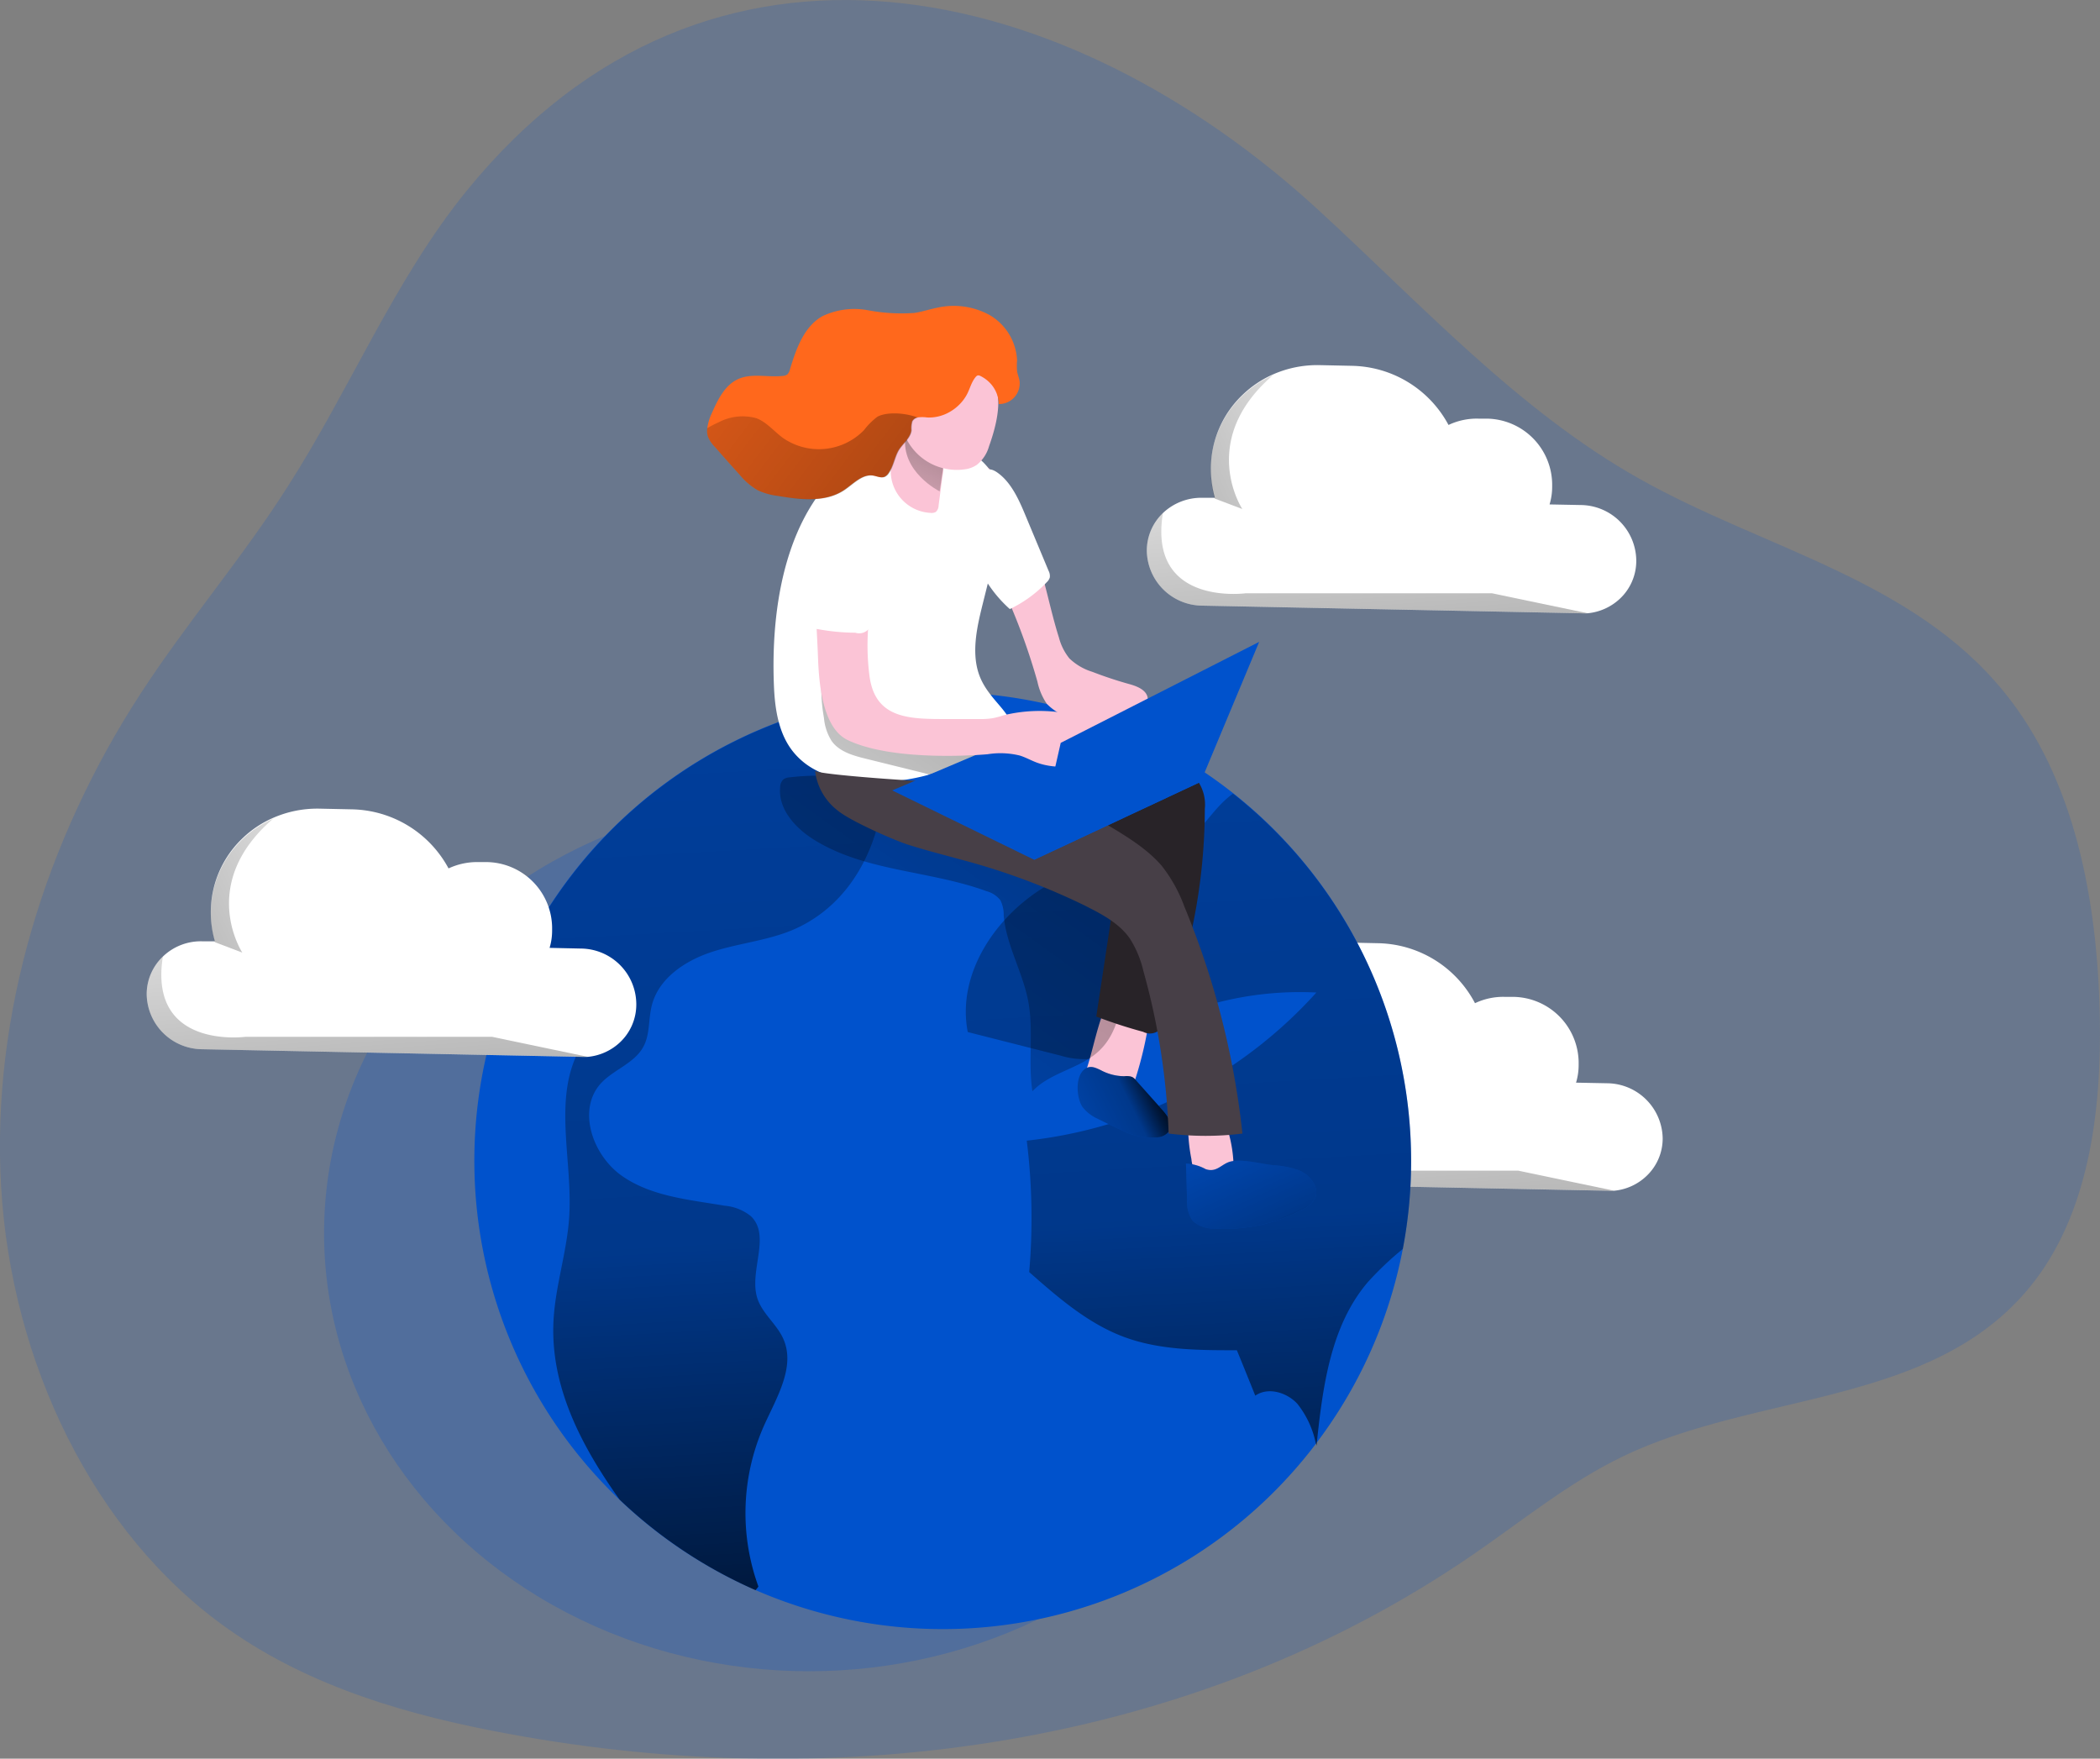 <svg viewBox="0 0 275.15 230.42" xmlns="http://www.w3.org/2000/svg" xmlns:xlink="http://www.w3.org/1999/xlink"><rect x="0" y="0" width="275.15" height="230.42" fill="#808080" stroke="none"/><linearGradient id="a" gradientUnits="userSpaceOnUse" x1="206.37" x2="201.84" y1="182.09" y2="123.73"><stop offset=".01"/><stop offset=".13" stop-opacity=".69"/><stop offset=".25" stop-opacity=".32"/><stop offset="1" stop-opacity="0"/></linearGradient><linearGradient id="b" x1="161.38" x2="212.51" xlink:href="#a" y1="150.67" y2="126.88"/><linearGradient id="c" x1="121.93" x2="100.9" xlink:href="#a" y1="260.13" y2="-112.06"/><linearGradient id="d" x1="183.75" x2="162.71" xlink:href="#a" y1="256.64" y2="-115.56"/><linearGradient id="e" gradientTransform="matrix(-1 0 0 1 1129.59 0)" x1="955.21" x2="974.46" xlink:href="#a" y1="145.56" y2="155.11"/><linearGradient id="f" gradientTransform="matrix(-1 0 0 1 1129.59 0)" x1="939.55" x2="950.72" xlink:href="#a" y1="170.59" y2="145.46"/><linearGradient id="g" gradientTransform="matrix(-1 0 0 1 1129.59 0)" x1="957.62" x2="1028.45" xlink:href="#a" y1="86.47" y2="184.64"/><linearGradient id="h" x1="154.75" x2="111.3" xlink:href="#a" y1="76.42" y2="139.71"/><linearGradient id="i" gradientTransform="matrix(-1 0 0 1 1129.59 0)" x1="983.37" x2="992.55" xlink:href="#a" y1="56.47" y2="76.53"/><linearGradient id="j" x1="71.9" x2="67.36" xlink:href="#a" y1="164.55" y2="106.18"/><linearGradient id="k" x1="26.9" x2="78.04" xlink:href="#a" y1="133.12" y2="109.34"/><linearGradient id="l" x1="202.92" x2="198.38" xlink:href="#a" y1="106.43" y2="48.07"/><linearGradient id="m" x1="157.92" x2="209.05" xlink:href="#a" y1="75.01" y2="51.22"/><linearGradient id="n" x1="153.88" x2="94.78" xlink:href="#a" y1="80.39" y2="35.33"/><path d="m82.85 28.82c-9.41 11.59-15.27 26-23.38 38.66-6 9.46-13.32 17.93-19.42 27.35-12.16 18.76-19.5 41.63-18.16 64.48s12 45.41 29.77 57.92c10.91 7.69 23.82 11.34 36.66 13.71 43.23 8 89.76 1.84 126.7-23.67 6.34-4.38 12.41-9.32 19.29-12.64 17.67-8.54 40.59-6.56 53.4-22.24 7.71-9.44 9.41-22.94 9.15-35.53-.31-15.12-3.27-31-12.48-42.34-12-14.87-31.6-18.85-47.82-28-15.81-8.87-28.56-22.82-42.14-35.28-32.67-29.99-79.67-41.71-111.57-2.42z" fill="#0052cc" opacity=".18" transform="translate(-21.74 -3.78)"/><path d="m239.59 152.93a6.76 6.76 0 0 1 -2.13 4.94 7.09 7.09 0 0 1 -4.23 1.92 5.26 5.26 0 0 1 -.89 0l-49.67-1a7.31 7.31 0 0 1 -7.23-7.19 6.8 6.8 0 0 1 2.11-4.95 7.27 7.27 0 0 1 5.12-2h1.69a13.84 13.84 0 0 1 -.53-3.77 13.39 13.39 0 0 1 4.18-9.74 13.85 13.85 0 0 1 4-2.67 14.45 14.45 0 0 1 6.08-1.2l4.22.09a14.66 14.66 0 0 1 12.69 7.86 8.59 8.59 0 0 1 3.9-.83h1.09a8.68 8.68 0 0 1 8.59 8.53v.41a8 8 0 0 1 -.34 2.3l4.11.08a7.34 7.34 0 0 1 7.24 7.22z" fill="#fff" transform="translate(-21.74 -3.78)"/><path d="m233.23 159.79a5.26 5.26 0 0 1 -.89 0l-49.67-1a7.31 7.31 0 0 1 -7.23-7.19 6.8 6.8 0 0 1 2.11-4.95c-2 12.27 10.85 10.51 10.85 10.51h32.27z" fill="url(#a)" transform="translate(-21.74 -3.78)"/><path d="m188 146.13-3.61-1.37a13.84 13.84 0 0 1 -.53-3.77 13.39 13.39 0 0 1 4.18-9.74 13.85 13.85 0 0 1 4-2.67c-9.99 8.56-4.04 17.55-4.04 17.55z" fill="url(#b)" transform="translate(-21.74 -3.78)"/><ellipse cx="106" cy="161.58" fill="#0052cc" opacity=".23" rx="63.54" ry="57.39"/><g transform="translate(-21.74 -3.78)"><path d="m206.63 155.85a61.13 61.13 0 0 1 -12.35 36.92l-.13.18a61.37 61.37 0 1 1 12.48-37.1z" fill="#0052cc"/><path d="m125.51 125.66c-3.37 1.39-7.09 1.72-10.55 2.86s-6.93 3.44-7.82 7c-.46 1.79-.22 3.78-1.1 5.4-1.17 2.18-3.91 3-5.57 4.8-3.16 3.48-1.08 9.45 2.78 12.14s8.79 3.1 13.41 3.89a6.35 6.35 0 0 1 3.46 1.37c2.69 2.57-.29 7.22.85 10.76.64 2 2.53 3.37 3.39 5.29 1.65 3.66-.85 7.7-2.5 11.36a28.22 28.22 0 0 0 -.75 21.12 4.12 4.12 0 0 1 -.38.47 61.81 61.81 0 0 1 -17.81-11.86c-5.07-7.11-9.08-14.86-8.66-23.38.23-4.62 1.77-9.08 2.06-13.68.48-7.47-2.22-15.58 1.44-22.1 2-3.61 5.9-7.57 3.72-11.07-3.85.56-8 .65-11.53-.69a61.4 61.4 0 0 1 46.18-34.14c3.8 10.86.78 25.66-10.62 30.46z" fill="url(#c)"/><path d="m206.63 155.85a61.25 61.25 0 0 1 -1.09 11.57 41.62 41.62 0 0 0 -4.57 4.33c-4.85 5.68-5.9 13.56-6.69 21 0 .16 0 .32-.05.47 0-.1 0-.19-.08-.29a12.35 12.35 0 0 0 -2.43-5.23c-1.38-1.49-3.83-2.23-5.51-1.06q-1.2-3-2.41-5.95c-5 0-10.16 0-14.86-1.77s-8.59-5.16-12.35-8.47a82.61 82.61 0 0 0 -.32-17.22 59.76 59.76 0 0 0 37.95-19.41 43.36 43.36 0 0 0 -25 6.45c-1.6 1-3.22 2.12-5.09 2.28a11 11 0 0 1 -3.5-.48l-12.09-3.07c-1.51-7.78 3.88-15.59 10.81-19.44 5.2-2.88 11.51-2.32 16.5-4.84 3.42-1.72 4.42-4.73 7.41-6.94h.06a61.26 61.26 0 0 1 23.31 48.07z" fill="url(#d)"/><path d="m164.25 143.42c-.36 1.18-.7 2.56 0 3.55a3 3 0 0 0 1.31.93 3.59 3.59 0 0 0 3.73-.39 4.84 4.84 0 0 0 1.13-2.12 49.31 49.31 0 0 0 2-8.81 1.59 1.59 0 0 0 0-.84 1.43 1.43 0 0 0 -.71-.64c-1.59-.85-4.08-1.53-5 .35-1.13 2.42-1.66 5.41-2.46 7.97z" fill="#fbc4d6"/><path d="m169.06 144.79a2.24 2.24 0 0 1 1 .09 1.76 1.76 0 0 1 .56.49l3.45 3.87c.67.75 1.37 1.78.9 2.67a2 2 0 0 1 -1.48.88 8.77 8.77 0 0 1 -4.84-.95c-1.06-.46-2.11-1-3.14-1.5a5.18 5.18 0 0 1 -1.95-1.54c-.79-1.2-1-4.08.38-5 .71-.45 1.33-.13 2 .18a6.65 6.65 0 0 0 3.12.81z" fill="#0052cc"/><path d="m183.37 156.6a1.48 1.48 0 0 1 -.07.66 1.31 1.31 0 0 1 -.5.49 4.28 4.28 0 0 1 -2.22.75 2.58 2.58 0 0 1 -2.09-.94 4.3 4.3 0 0 1 -.65-1.93 22.45 22.45 0 0 1 -.43-4.48.62.62 0 0 1 .59-.74c1.24-.26 3.71-.91 4.34.61a17.66 17.66 0 0 1 1.03 5.58z" fill="#fbc4d6"/><path d="m188.62 156.45a11.8 11.8 0 0 1 3.13.6 3.89 3.89 0 0 1 2.28 2.09 2.16 2.16 0 0 1 .07 1.5 3.23 3.23 0 0 1 -1.7 1.61 21.68 21.68 0 0 1 -11.58 2.49 4 4 0 0 1 -2.81-1 4.4 4.4 0 0 1 -.74-2.81l-.14-4.7a5.85 5.85 0 0 1 2.58.73c1.48.5 2.06-.7 3.28-1 1.59-.37 4.01.33 5.63.49z" fill="#0052cc"/><path d="m169.06 144.79a2.24 2.24 0 0 1 1 .09 1.76 1.76 0 0 1 .56.49l3.45 3.87c.67.75 1.37 1.78.9 2.67a2 2 0 0 1 -1.48.88 8.77 8.77 0 0 1 -4.84-.95c-1.06-.46-2.11-1-3.14-1.5a5.18 5.18 0 0 1 -1.95-1.54c-.79-1.2-1-4.08.38-5 .71-.45 1.33-.13 2 .18a6.65 6.65 0 0 0 3.12.81z" fill="url(#e)"/><path d="m188.62 156.45a11.8 11.8 0 0 1 3.13.6 3.89 3.89 0 0 1 2.28 2.09 2.16 2.16 0 0 1 .07 1.5 3.23 3.23 0 0 1 -1.7 1.61 21.68 21.68 0 0 1 -11.58 2.49 4 4 0 0 1 -2.81-1 4.4 4.4 0 0 1 -.74-2.81l-.14-4.7a5.85 5.85 0 0 1 2.58.73c1.48.5 2.06-.7 3.28-1 1.59-.37 4.01.33 5.63.49z" fill="url(#f)"/><path d="m131.65 105.53a31.7 31.7 0 0 0 -6.46.1 1.64 1.64 0 0 0 -.79.25 1.4 1.4 0 0 0 -.44 1c-.3 2.9 2 5.42 4.48 6.95 6.71 4.16 15.17 4 22.58 6.72a3.4 3.4 0 0 1 1.79 1.17 4.21 4.21 0 0 1 .44 2c.33 3.91 2.5 7.43 3.22 11.28s-.05 7.88.54 11.76c2.43-2.59 6.57-3 9-5.56 2.28-2.36 2.73-5.88 3.07-9.14l.92-8.94a2.74 2.74 0 0 0 -1.62-3.24c-10.94-7.07-23.76-13.23-36.73-14.35z" fill="url(#g)"/><path d="m175.89 104.63a5.69 5.69 0 0 1 2.71 1.37 5.48 5.48 0 0 1 1 3.76 76.27 76.27 0 0 1 -5.29 27.72 1.91 1.91 0 0 1 -2.79 1.49 63 63 0 0 1 -6.14-2l2.72-18a2.5 2.5 0 0 0 -.08-1.51 2.44 2.44 0 0 0 -.82-.84 72.33 72.33 0 0 0 -9.8-6c-2.73-1.38-5.86-3-6.6-5.92a3.25 3.25 0 0 1 .54-2.95 4.81 4.81 0 0 1 1.5-1c1.81-.89 4.09-2 6.17-1.82 1.67.17 2.31 1.13 3.7 1.84 3.86 1.92 8.99 2.64 13.18 3.86z" fill="#282328"/><path d="m157.31 76c1.34 3.69 2 7.6 3.18 11.33a7.29 7.29 0 0 0 1.36 2.71 7.5 7.5 0 0 0 3 1.76q2.35.91 4.78 1.59c1.08.29 2.37.79 2.49 1.89a2 2 0 0 1 -.22 1.06 5 5 0 0 1 -4.16 2.55 13.46 13.46 0 0 1 -5-.82 7.51 7.51 0 0 1 -3.84-2.07 8.13 8.13 0 0 1 -1.23-2.9 82.51 82.51 0 0 0 -6.79-16.78 19 19 0 0 1 -2-4.5c-.66-2.76-.67-9.3 2.18-6.9 2.3 1.94 5.24 8.34 6.25 11.08z" fill="#fbc4d6"/><path d="m146.4 104.28a40.64 40.64 0 0 0 4.91-2.29c6-3.32 1.09-4.95-.91-8.94-1.43-2.83-.85-6.22-.11-9.29 1.31-5.4 3.06-11 1.8-16.39a6.3 6.3 0 0 0 -1-2.44 6.89 6.89 0 0 0 -1.26-1.21 13.6 13.6 0 0 0 -4.3-2.51c-3-1-6.4-.27-9.25 1.16-11.2 5.62-13.59 19.81-13.14 31.16.12 3.15.61 6.48 2.64 8.89s4.9 3.33 7.84 3.69a26.71 26.71 0 0 0 12.78-1.83z" fill="#fff"/><path d="m129.7 97.86a6.73 6.73 0 0 0 1 3c1 1.41 2.84 1.93 4.53 2.34l7.61 1.88a10 10 0 0 0 2.86.43c2.08-.1 3.87-1.43 5.52-2.71a4.23 4.23 0 0 0 1.08-1.07c-4.2-.4-8.39-.82-12.57-1.43-2.46-.36-5.06-.86-6.87-2.55a8.62 8.62 0 0 1 -2.08-3.29c-.3-.77-.44-2.73-1.31-2.9a22.52 22.52 0 0 0 .23 6.3z" fill="url(#h)"/><path d="m144.72 70a1.19 1.19 0 0 1 -.35.84 1.08 1.08 0 0 1 -.69.14 5.49 5.49 0 0 1 -5.14-6.49c.18-1 .61-1.86.88-2.8.53-1.88.44-4 1.63-5.55a62.17 62.17 0 0 0 3.52 6.86 3.72 3.72 0 0 1 .66 3.13z" fill="#fbc4d6"/><path d="m145.31 65.16-.45 3s-5.15-2.55-4.48-7.28 4.93 4.28 4.93 4.28z" fill="url(#i)"/><path d="m151.33 62.24a4.75 4.75 0 0 1 -1.6 2.44 3.6 3.6 0 0 1 -1.22.53 7.39 7.39 0 0 1 -7.87-3.67 10.81 10.81 0 0 1 -.42-9 6.31 6.31 0 0 1 3-3.71 5.15 5.15 0 0 1 4.84.57 11.79 11.79 0 0 1 4.21 5.32c.73 2.19-.19 5.43-.94 7.52z" fill="#fbc4d6"/><path d="m173.94 117.2a19.49 19.49 0 0 1 3 5.41 107.66 107.66 0 0 1 7.59 29.69 39.11 39.11 0 0 1 -9.67 0 90.56 90.56 0 0 0 -3.31-21.3 13.76 13.76 0 0 0 -1.75-4.22c-1.43-2.07-3.78-3.27-6-4.39a88.48 88.48 0 0 0 -16.21-6c-2.36-.65-4.74-1.25-7.06-2-1.95-.66-7.42-3.08-9-4.39a7.71 7.71 0 0 1 -3-5.25c0 .52 15.24 1.56 16.33 1.44 3.67-.39 8-2.49 11.62-1 2.83 1.16 5.42 3.58 8 5.25 3.13 1.96 6.95 3.86 9.46 6.76z" fill="#473f47"/></g><path d="m135.5 112.65-18.6-9.09 21.81-9.25 18.61 8.13z" fill="#0052cc"/><path d="m128.91 73.75c0 .35-.09.69-.13 1-.55 5.12-.05 10.14.14 15.23.12 3.15.53 9.15 3.88 10.76 6.26 3 18.34 1.86 18.34 1.86a10.64 10.64 0 0 1 4.21.17c.75.23 1.44.62 2.17.9 2.64 1 5.59.5 8.37 0a3.58 3.58 0 0 0 1.36-.45 2.47 2.47 0 0 0 .23-3.46 6.35 6.35 0 0 0 -3.36-1.85 19.88 19.88 0 0 0 -10.86-.42 12.12 12.12 0 0 1 -1.4.38 9.43 9.43 0 0 1 -1.68.12h-4.26c-4.9 0-9.52.06-10.26-5.67a31.12 31.12 0 0 1 -.16-6.4c.29-3.85 1.3-7.67 1.09-11.52a7.64 7.64 0 0 0 -.89-3.5 3.56 3.56 0 0 0 -2.94-1.86 3.67 3.67 0 0 0 -3 2 8 8 0 0 0 -.85 2.71z" fill="#fbc4d6" transform="translate(-21.74 -3.78)"/><path d="m164.98 84.1-26 13.23-3.48 15.32 21.82-10.21z" fill="#0052cc"/><path d="m152.61 56.72a4.18 4.18 0 0 0 -1-2.59 4.42 4.42 0 0 0 -1.1-.92c-.58-.34-.72-.37-1.1.18-.49.71-.65 1.54-1.1 2.28a5.83 5.83 0 0 1 -2 2 5.42 5.42 0 0 1 -3.08.81 4.35 4.35 0 0 0 -1.3 0 1 1 0 0 0 -.69.5 3.34 3.34 0 0 0 -.11 1.15c-.09 1-1.08 1.71-1.63 2.58s-.71 2.16-1.37 3.09a1.29 1.29 0 0 1 -.49.44c-.47.2-1-.06-1.49-.15-1.45-.25-2.62 1.1-3.86 1.92-2.49 1.64-5.75 1.22-8.69.73a8.65 8.65 0 0 1 -2.6-.74 8.76 8.76 0 0 1 -2.33-2c-1.09-1.2-2.17-2.42-3.24-3.64a4.21 4.21 0 0 1 -.93-1.37 2.46 2.46 0 0 1 -.09-1.11 6.71 6.71 0 0 1 .61-2c.78-1.75 1.69-3.65 3.45-4.44s3.84-.2 5.78-.4a1.15 1.15 0 0 0 .66-.21 1.44 1.44 0 0 0 .32-.61c.81-2.69 1.82-5.61 4.24-7a9.71 9.71 0 0 1 6-.79 23.69 23.69 0 0 0 6.11.35c1-.16 2-.49 3-.69a9.79 9.79 0 0 1 6.88 1 7.26 7.26 0 0 1 3.54 5.91 8.28 8.28 0 0 0 0 1.41c.07.44.26.87.33 1.31a2.71 2.71 0 0 1 -2.72 3z" fill="#ff681c" transform="translate(-21.74 -3.78)"/><path d="m128 76.59a44.09 44.09 0 0 0 -.1 8.52 1.22 1.22 0 0 0 .18.7 1.24 1.24 0 0 0 .82.4 27.87 27.87 0 0 0 4.91.47 1.65 1.65 0 0 0 2.14-1.37c.9-3.76 1.79-7.52 2.47-11.33.27-1.53.46-3.25-.46-4.49-1.33-1.8-4.92-2-6.65-.69-2.09 1.61-2.98 5.37-3.31 7.79z" fill="#fff" transform="translate(-21.74 -3.78)"/><path d="m156.3 71.79 2.83 6.78a1.46 1.46 0 0 1 .16.86 1.36 1.36 0 0 1 -.4.63 16.31 16.31 0 0 1 -4.84 3.52 16.9 16.9 0 0 1 -4-5.34c-.94-2.41-.73-5.09-.45-7.66.17-1.63.11-6.87 2.88-4.84 1.93 1.39 2.95 3.96 3.82 6.05z" fill="#fff" transform="translate(-21.74 -3.78)"/><path d="m105.11 135.39a6.8 6.8 0 0 1 -2.12 4.94 7.12 7.12 0 0 1 -4.23 1.92 8.7 8.7 0 0 1 -.89 0l-49.67-1a7.32 7.32 0 0 1 -7.24-7.2 6.8 6.8 0 0 1 2.12-4.94 7.17 7.17 0 0 1 5.12-2h1.69a13.54 13.54 0 0 1 -.53-3.78 13.38 13.38 0 0 1 4.18-9.74 13.68 13.68 0 0 1 4-2.66 14.42 14.42 0 0 1 6.08-1.2l4.22.09a14.69 14.69 0 0 1 12.67 7.74 8.86 8.86 0 0 1 3.9-.83h1.09a8.69 8.69 0 0 1 8.58 8.54v.41a7.83 7.83 0 0 1 -.33 2.29l4.11.09a7.32 7.32 0 0 1 7.25 7.33z" fill="#fff" transform="translate(-21.74 -3.78)"/><path d="m98.76 142.25a8.7 8.7 0 0 1 -.89 0l-49.67-1a7.32 7.32 0 0 1 -7.24-7.2 6.8 6.8 0 0 1 2.12-4.94c-1.95 12.26 10.85 10.51 10.85 10.51h32.27z" fill="url(#j)" transform="translate(-21.74 -3.78)"/><path d="m53.49 128.59-3.6-1.37a13.54 13.54 0 0 1 -.53-3.78 13.38 13.38 0 0 1 4.18-9.74 13.68 13.68 0 0 1 4-2.66c-9.97 8.56-4.05 17.55-4.05 17.55z" fill="url(#k)" transform="translate(-21.74 -3.78)"/><path d="m236.13 77.27a6.78 6.78 0 0 1 -2.13 4.94 7.15 7.15 0 0 1 -4.24 1.92 5.21 5.21 0 0 1 -.89 0l-49.66-1a7.31 7.31 0 0 1 -7.21-7.13 6.8 6.8 0 0 1 2.11-5 7.3 7.3 0 0 1 5.13-2h1.68a13.84 13.84 0 0 1 -.53-3.77 13.39 13.39 0 0 1 4.18-9.74 13.76 13.76 0 0 1 4-2.67 14.39 14.39 0 0 1 6.08-1.2l4.22.09a14.66 14.66 0 0 1 12.66 7.75 8.62 8.62 0 0 1 3.9-.83h1.09a8.68 8.68 0 0 1 8.59 8.53v.41a8 8 0 0 1 -.34 2.3l4.11.08a7.34 7.34 0 0 1 7.25 7.32z" fill="#fff" transform="translate(-21.74 -3.78)"/><path d="m229.77 84.13a5.21 5.21 0 0 1 -.89 0l-49.66-1a7.31 7.31 0 0 1 -7.22-7.13 6.8 6.8 0 0 1 2.11-5c-2 12.27 10.85 10.51 10.85 10.51h32.27z" fill="url(#l)" transform="translate(-21.74 -3.78)"/><path d="m184.51 70.47-3.61-1.37a13.84 13.84 0 0 1 -.53-3.77 13.39 13.39 0 0 1 4.18-9.74 13.76 13.76 0 0 1 4-2.67c-9.96 8.56-4.04 17.55-4.04 17.55z" fill="url(#m)" transform="translate(-21.74 -3.78)"/><path d="m142 58.5a1 1 0 0 0 -.69.5 3.34 3.34 0 0 0 -.11 1.15c-.09 1-1.08 1.71-1.63 2.58s-.71 2.16-1.37 3.09a1.29 1.29 0 0 1 -.49.44c-.47.2-1-.06-1.49-.15-1.45-.25-2.62 1.1-3.86 1.92-2.49 1.64-5.75 1.22-8.69.73a8.65 8.65 0 0 1 -2.67-.76 8.76 8.76 0 0 1 -2.33-2c-1.09-1.2-2.17-2.42-3.24-3.64a4.21 4.21 0 0 1 -.93-1.37 2.46 2.46 0 0 1 -.09-1.11 12.41 12.41 0 0 1 1.45-.75 6.73 6.73 0 0 1 5-.55c1.34.52 2.29 1.71 3.44 2.56a8.25 8.25 0 0 0 10.64-1 9.17 9.17 0 0 1 1.76-1.76c1.19-.65 3.61-.55 5.3.12z" fill="url(#n)" transform="translate(-21.74 -3.78)"/></svg>